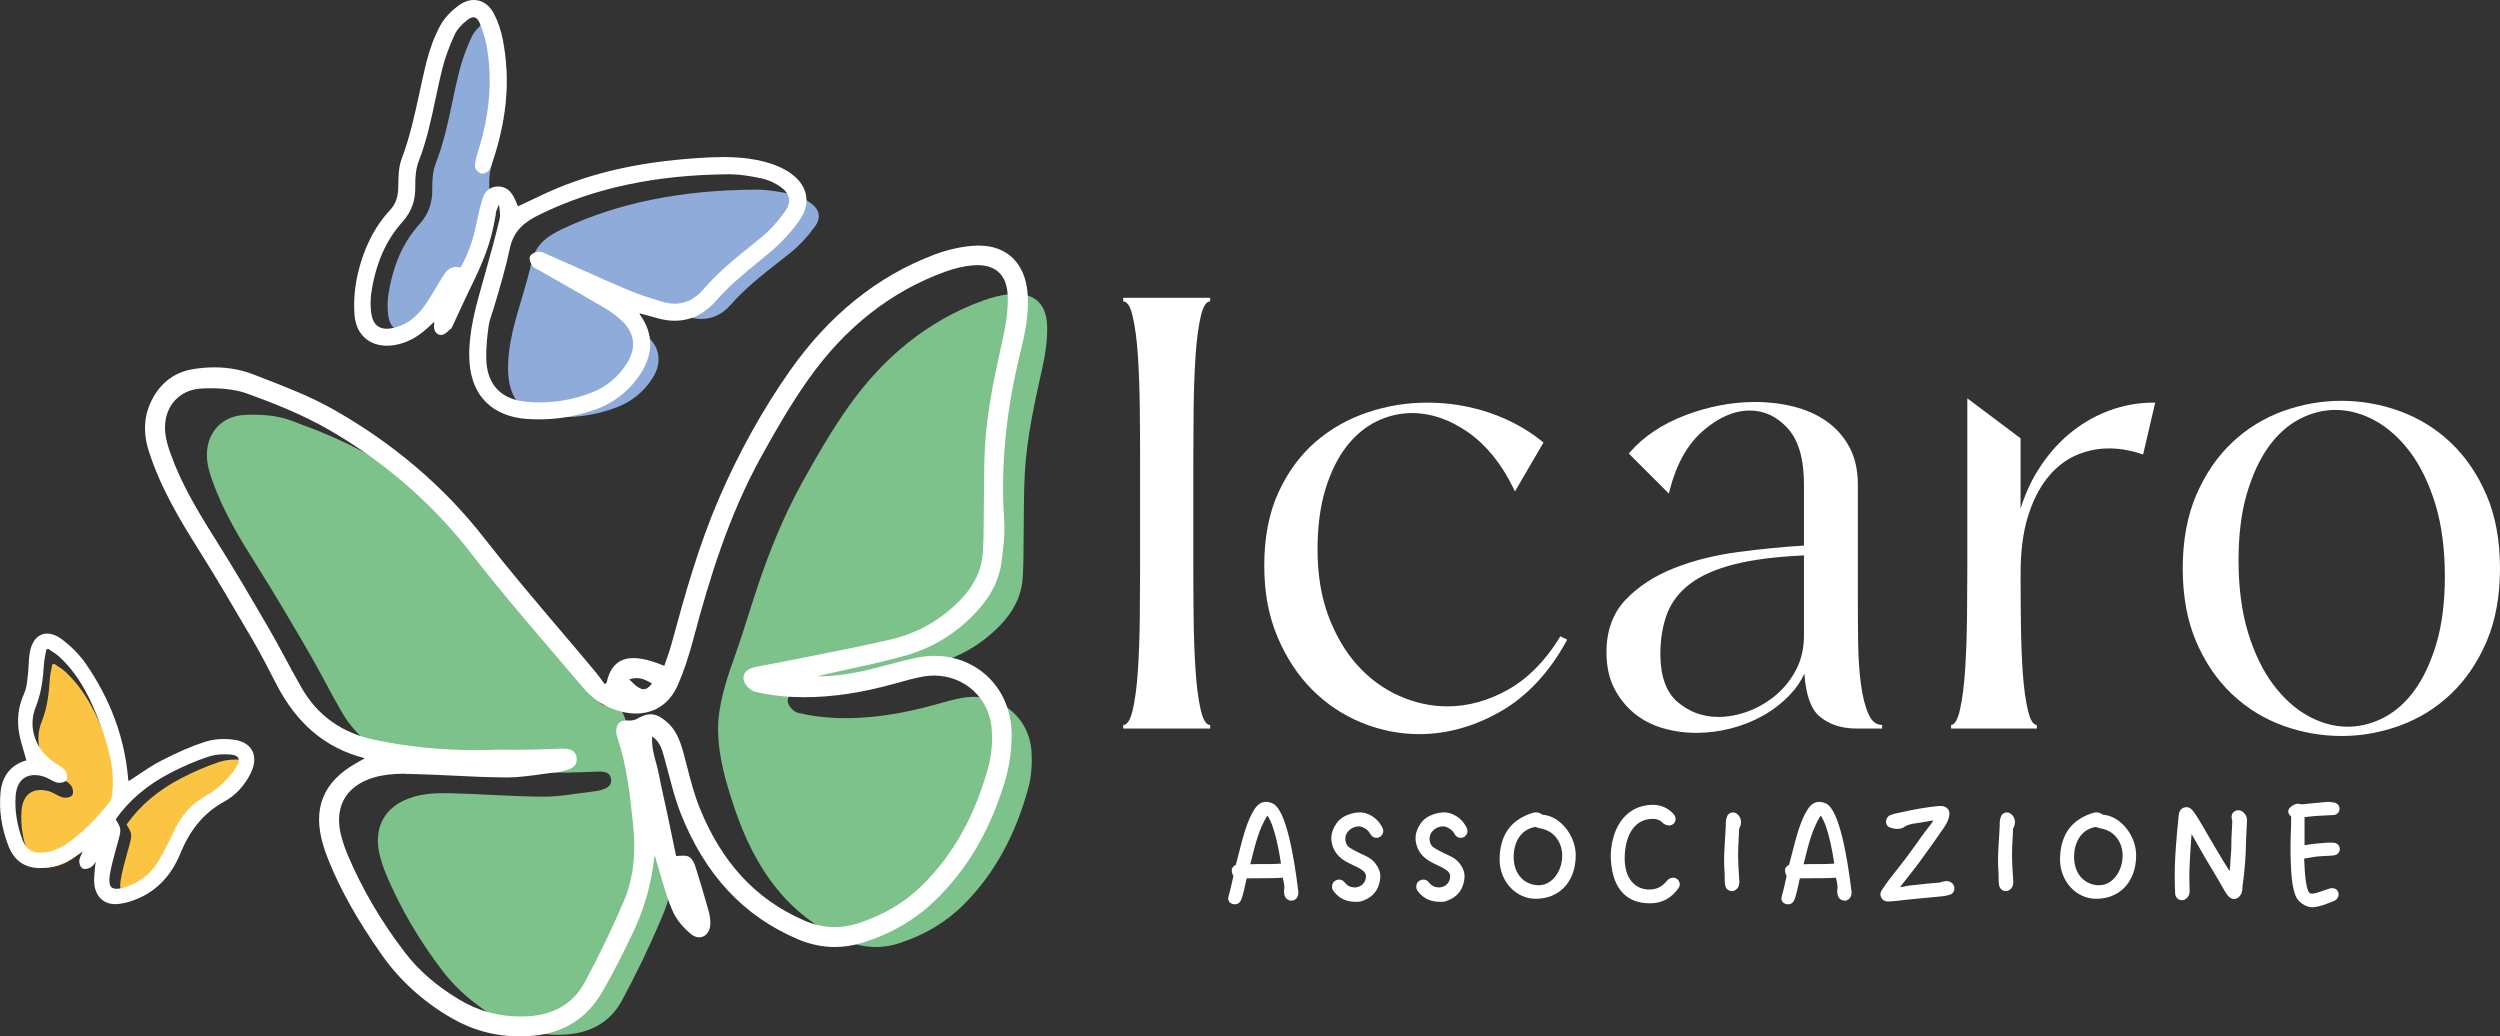 <?xml version="1.0" encoding="UTF-8"?>
<svg id="Livello_2" data-name="Livello 2" xmlns="http://www.w3.org/2000/svg" viewBox="0 0 671.99 278.58">
  <rect x="0" y="0" width="671.99" height="278.58" fill="#333333" stroke="none"/>
  <defs>
    <style>
      .cls-1 {
        fill: #fff;
      }

      .cls-2 {
        fill: #8eabda;
      }

      .cls-3 {
        fill: #7dc18b;
      }

      .cls-4 {
        fill: #fcc443;
      }
    </style>
  </defs>
  <g id="Layer_1" data-name="Layer 1">
    <g>
      <g>
        <g>
          <path class="cls-3" d="M170.19,202.26c-.59-3.61-1.3-7.22-2.76-10.59-.86-1.99-4.8-1.22-6.18-2.78-1.83-2.07-4.7-5.65-6.5-7.74-7.18-8.38-14.74-17.74-21.48-26.48-10.46-13.57-18.99-23.64-33.68-32.12-6.81-3.93-14.23-6.92-21.64-9.61-3.72-1.35-8.05-1.59-12.07-1.42-6.82.28-10.97,5.61-10.18,12.39.21,1.8.77,3.59,1.38,5.31,2.9,8.19,7.36,15.55,11.98,22.86,4.82,7.64,9.4,15.45,13.94,23.26,3.06,5.25,5.77,10.7,8.81,15.96,4.35,7.54,10.93,11.99,19.45,13.77,10.72,2.24,21.54,3.06,32.46,2.61,2.97,0,5.94.04,8.9-.01,2.69-.04,5.37-.19,8.06-.26,1.62-.05,3.37.07,3.58,2.09.2,1.97-1.48,2.51-3.02,2.93-.54.15-1.11.24-1.67.3-4.49.51-8.99,1.44-13.48,1.41-8.47-.04-16.94-.75-25.42-.93-3.21-.07-6.57.1-9.61,1.01-7.94,2.38-11.05,8.58-8.75,16.57.39,1.36.84,2.7,1.38,4,3.95,9.45,9.13,18.18,15.35,26.3,3.92,5.11,8.83,9.12,14.33,12.45,5.61,3.39,11.63,4.85,18.21,4.56,6.96-.32,12.39-3.19,15.65-9.26,3.74-6.96,7.21-14.09,10.29-21.36,1.1-2.59,2.74-6.41,2.67-9.27-.04-1.64-1.2-3.43-1.8-4.92-.69-1.72-1.34-3.46-1.95-5.21-2.46-7-4.32-14.21-5.56-21.53-.24-1.42-.46-2.86-.69-4.3Z"/>
          <path class="cls-3" d="M214.66,185.86c2.35-.51,4.73-.87,7.08-1.34,9.55-1.94,19.15-3.69,28.64-5.92,7.14-1.68,13.39-5.25,18.54-10.6,3.46-3.59,5.67-7.79,5.99-12.78.25-3.94.19-7.9.25-11.85.09-5.37,0-10.74.3-16.1.54-9.78,2.7-19.29,4.81-28.83.79-3.56,1.31-7.28,1.19-10.91-.2-6.08-3.68-9-9.72-8.49-2.5.21-5.03.86-7.39,1.71-15.14,5.48-26.94,15.41-36.14,28.36-4.65,6.55-8.71,13.57-12.6,20.61-4.85,8.79-8.67,18.11-11.86,27.61-2.04,6.09-3.83,12.26-5.98,18.3-2.29,6.44-4.76,13.44-4.75,20.36.02,7.23,2.06,14.23,4.34,21.03,2.63,7.83,6.22,15.44,11.45,21.88,3.33,4.11,7.31,7.67,11.81,10.46,2.06,1.28,4.22,2.4,6.44,3.37,4.9,2.14,9.82,2.4,14.88.73,6.4-2.12,12.11-5.38,16.94-10.16,8.89-8.81,14.27-19.6,17.53-31.5.84-3.08,1.05-6.46.87-9.66-.54-9.59-9.12-16.23-18.56-14.57-2.5.44-4.96,1.15-7.4,1.84-8.91,2.5-17.95,3.98-27.22,3.55-3.23-.15-6.48-.62-9.62-1.36-1.09-.26-2.44-1.65-2.69-2.75-.42-1.86,1.27-2.65,2.87-2.99Z"/>
        </g>
        <path class="cls-1" d="M139.87,278.58c-6.78,0-12.9-1.65-18.71-5.05-7.52-4.39-13.76-10.07-18.53-16.86-6.55-9.31-11.12-17.46-14.4-25.64-.51-1.26-.95-2.5-1.31-3.7-3.04-9.96-.1-17.25,9-22.3.58-.32,2.08-1.17,2.08-1.17-.1-.07-.18-.13-.24-.14-10.35-2.7-18.06-9.23-23.56-19.98-1.88-3.66-4-7.81-6.32-11.78l-.39-.67c-4.51-7.72-9.17-15.7-14.01-23.38-5.11-8.12-10.36-16.86-13.47-26.61-1.7-5.33-1.31-10.09,1.2-14.53,2.42-4.29,6.08-6.84,10.89-7.59,1.89-.29,3.75-.44,5.54-.44,3.7,0,7.21.64,10.44,1.89l2.49.97c6.35,2.45,12.91,4.99,18.89,8.37,16.2,9.14,29.87,20.78,40.64,34.6,6.58,8.44,13.63,16.74,20.45,24.77,3.17,3.73,6.45,7.59,9.64,11.42.64.77,1.22,1.59,1.79,2.38.18.26.36.51.55.76l.53-.38c.94-4.46,3.3-6.63,7.2-6.63,2.21,0,4.93.68,8.29,2.09.17-.49.34-.98.52-1.47.48-1.34.97-2.72,1.34-4.1,3.85-14.2,7.47-26.97,12.85-39.44,5.34-12.37,11.76-23.93,19.11-34.38,10.47-14.89,23.48-25.36,38.66-31.11,3.88-1.47,7.84-2.32,11.43-2.46.24,0,.47-.01.7-.01,7.5,0,12.38,4.75,13.04,12.71.47,5.65-.74,11.18-2.01,16.36-3.83,15.57-5.23,30.24-4.28,44.84.24,3.71-.21,7.44-.72,11.26-.57,4.22-2.41,8.2-5.47,11.83-5.43,6.45-12.23,10.88-20.19,13.16-5,1.43-10.17,2.56-15.17,3.64-2.23.48-4.47.97-6.69,1.48-.7.16-1.4.32-2.09.5h.18c4.17,0,8.59-.57,13.51-1.73,1.81-.43,3.65-.91,5.42-1.38,2.47-.65,5.02-1.33,7.57-1.87,1.63-.35,3.28-.52,4.9-.52,11.79,0,20.72,9.04,20.76,21.04.02,4.3-.58,8.6-1.73,12.45-3.99,13.31-10.15,23.87-18.85,32.28-5.32,5.14-11.85,8.95-19.4,11.3-2.53.79-5.08,1.19-7.57,1.19-3.34,0-6.71-.72-10.01-2.13-14.57-6.24-24.85-17.29-31.4-33.8-1.32-3.33-2.24-6.86-3.14-10.28-.4-1.53-.81-3.11-1.25-4.65l-.11-.4c-.57-2.01-1.11-3.91-3.15-5.36-.21,2.56.42,4.85,1.03,7.08.28,1.02.57,2.08.76,3.13.46,2.45,1.01,4.93,1.55,7.32.3,1.35.61,2.71.89,4.07.53,2.5,1.05,5.01,1.56,7.51l.63,3.05c.31-.01.61-.03.9-.05.38-.03.73-.05,1.07-.05.57,0,1.01.08,1.38.26,1.04.49,1.63,2.02,1.83,2.65,1.17,3.65,2.34,7.58,3.58,12.01.34,1.22.49,2.45.44,3.55-.1,2.05-1.33,3.49-2.98,3.49-.74,0-1.5-.3-2.19-.86-2.19-1.78-3.93-3.94-4.91-6.1-1.26-2.79-2.14-5.79-2.99-8.7-.27-.93-.55-1.87-.83-2.8-.14-.47-.27-.94-.4-1.42-.2-.72-.4-1.45-.66-2.19-.08.48-.15.96-.21,1.45-.78,6.74-2.76,13.44-5.89,19.93-2.24,4.63-4.93,10.08-7.97,15.35-4.27,7.42-10.94,11.42-19.81,11.89-.74.04-1.48.06-2.21.06ZM108.95,207.96c-3.38,0-6.14.34-8.45,1.02-7.8,2.33-10.94,8.29-8.62,16.34.44,1.53.9,2.85,1.39,4.03,3.89,9.3,9.13,18.28,15.58,26.69,3.68,4.8,8.41,8.91,14.47,12.57,5.14,3.11,10.58,4.62,16.63,4.62.55,0,1.11-.01,1.67-.04,7.23-.33,12.47-3.43,15.58-9.2,3.96-7.38,7.48-14.69,10.47-21.72,2.49-5.87,3.32-12.46,2.55-20.15-.89-8.89-1.77-16.27-4.2-23.67-.19-.58-.38-1.2-.38-1.81,0-1.05.23-1.8.74-2.31.45-.46,1.11-.69,1.96-.69.13,0,.26,0,.39.02.15.01.3.02.46.02.77,0,1.45-.14,1.9-.41,1.54-.88,2.71-1.27,3.79-1.27,1.31,0,2.53.54,4.09,1.82,2.55,2.08,3.72,4.85,4.69,8.37.37,1.33.71,2.67,1.06,4.02.93,3.61,1.9,7.35,3.3,10.83,5.93,14.77,15.1,24.69,28.04,30.34,2.76,1.2,5.56,1.82,8.32,1.82,2.14,0,4.34-.37,6.52-1.09,6.82-2.26,12.41-5.61,17.08-10.24,8.33-8.25,14.13-18.69,17.74-31.89.77-2.82,1.07-6.17.88-9.7-.47-8.37-7.14-14.69-15.52-14.69-.95,0-1.92.09-2.87.25-2.37.42-4.76,1.09-7.06,1.74l-.44.12c-8.87,2.49-16.9,3.71-24.55,3.71-1.1,0-2.22-.03-3.31-.08-3.29-.15-6.61-.62-9.88-1.39-1.25-.29-2.77-1.84-3.06-3.12-.16-.72-.07-1.36.28-1.91.5-.78,1.5-1.33,2.97-1.65,1.34-.29,2.71-.54,4.04-.77,1.06-.19,2.12-.38,3.18-.6,2.74-.55,5.48-1.1,8.22-1.64,6.88-1.36,14-2.76,20.93-4.39,7.19-1.69,13.47-5.28,18.67-10.67,3.73-3.87,5.68-8.04,5.99-12.75.18-2.81.2-5.69.22-8.47,0-1.19.02-2.38.04-3.57.03-1.74.04-3.49.05-5.23.02-3.67.05-7.46.25-11.18.53-9.68,2.66-19.26,4.71-28.53l.2-.9c.92-4.14,1.31-7.74,1.21-11-.18-5.42-2.99-8.29-8.14-8.29-.42,0-.85.02-1.29.06-2.3.19-4.8.77-7.42,1.72-14.45,5.23-26.77,14.89-36.6,28.73-4.85,6.83-9.02,14.1-12.8,20.95-8.82,15.96-14,33.06-18.28,49.16-1.3,4.88-2.62,8.79-4.17,12.3-2.16,4.9-6.14,7.6-11.22,7.6-1.24,0-2.54-.16-3.86-.49-4.13-1.01-7.6-3.17-10.33-6.42-2.94-3.49-5.96-7.02-8.88-10.43-7.03-8.21-14.3-16.71-21.01-25.41-10.44-13.53-23.34-24.79-38.36-33.46-7.3-4.22-15.21-7.3-21.97-9.75-2.73-.99-5.98-1.47-9.96-1.47-.73,0-1.46.02-2.18.05-3.15.13-5.78,1.33-7.61,3.47-1.91,2.23-2.74,5.31-2.35,8.67.22,1.87.82,3.74,1.38,5.32,2.93,8.27,7.42,15.69,12.15,23.2,5,7.92,9.76,16.06,14.21,23.71,1.6,2.75,3.13,5.59,4.61,8.34,1.41,2.61,2.86,5.31,4.37,7.92,4.25,7.35,10.81,12,19.52,13.82,8.8,1.84,17.92,2.77,27.12,2.77h0c1.93,0,3.89-.04,5.84-.12.05,0,4.6.01,5.52.01,1.19,0,2.37,0,3.56-.02,1.63-.03,3.27-.09,4.9-.15,1.1-.04,2.2-.09,3.3-.12.16,0,.32,0,.48,0,.91,0,3.34,0,3.61,2.53.25,2.45-2.03,3.08-3.4,3.45-.51.14-1.07.24-1.77.32-1.39.16-2.81.36-4.18.55-3.09.44-6.28.89-9.43.89h-.17c-4.79-.02-9.66-.26-14.37-.49-3.78-.18-7.68-.38-11.52-.45-.4,0-.81-.01-1.21-.01ZM169.12,182.6c1.76,1.86,2.95,2.66,3.91,2.66h0c.71,0,1.4-.47,2.21-1.52-1.39-.88-2.65-1.46-4.15-1.46-.64,0-1.28.1-1.96.32Z"/>
      </g>
      <g>
        <g>
          <path class="cls-2" d="M128.37,72.56c-.24-.07-.48-.12-.7-.15-2.08-.28-3.25,1.14-4.2,2.72-.32.54-.65,1.08-.97,1.62-1.13,1.89-2.29,3.85-3.55,5.69-2.43,3.57-5.31,5.66-8.82,6.38-.86.18-1.63.22-2.31.13-1.99-.27-3.15-1.69-3.47-4.22-.23-1.86-.22-3.62.01-5.25,1.17-7.96,3.92-14.25,8.4-19.23,2.41-2.68,3.5-5.68,3.43-9.45-.05-2.92.25-5.1.94-6.87,2.13-5.47,3.35-11.23,4.53-16.81.55-2.61,1.12-5.31,1.78-7.94.73-2.94,1.87-6.08,3.38-9.33.59-1.26,1.71-2.55,3.35-3.84.71-.55,1.32-.8,1.84-.73.6.08,1.11.61,1.52,1.59.94,2.23,1.64,4.68,2.02,7.1,1.4,8.88.54,17.98-2.62,27.8-1.7,4.86-1.41,6.7-1.41,9.29,0,2.23.55,4.53,1.85,6.31-.24.99-.46,2.01-.68,3.11-.9,4.6-2.28,8.45-4.32,12.09Z"/>
          <path class="cls-2" d="M218.97,61.01c-2.03,2.76-4.16,5.04-6.31,6.77-1.1.88-2.2,1.75-3.31,2.62-4.46,3.5-9.08,7.12-12.92,11.5-2.6,2.97-5.78,4.22-9.44,3.72-.68-.09-1.39-.25-2.1-.47l-.77-.23c-2.76-.84-5.6-1.7-8.28-2.82-5.09-2.12-10.22-4.36-15.19-6.53-2.39-1.04-4.79-2.09-7.19-3.12-.16-.07-.32-.14-.48-.22-.5-.23-1.78-1-2.35-.8-.81.28-.91,1.57-.57,2.21.45.87,1.4,1.34,2.28,1.78,6.48,3.19,12.55,7.19,18.05,11.87,2.25,1.92,5,3.7,6.13,6.56,1.04,2.63.39,5.44-1.1,7.77-2.36,3.7-5.67,6.38-9.82,7.94-5.71,2.15-11.75,2.95-17.95,2.39-.31-.03-.61-.06-.91-.1-1.82-.25-3.62-.76-5.2-1.69-4.32-2.55-5.11-7.79-4.96-12.3.32-9.39,4.28-18.08,6.24-27.15,1.04-4.85,4.01-7.12,8.47-9.22,14.85-6.97,31.8-10.41,51.8-10.51,1.47,0,3.04.1,4.79.34,1.37.19,2.85.45,4.65.83,1.74.37,3.58,1.17,5.18,2.28,1.35.93,2.13,1.97,2.33,3.1.19,1.09-.16,2.26-1.06,3.48Z"/>
        </g>
        <path class="cls-1" d="M212.84,46.8c-2.41-1.79-5.27-2.78-7.24-3.3-1.38-.36-2.84-.65-4.34-.86-4.53-.62-9.06-.45-13.29-.18-17.15,1.09-30.87,4.39-43.19,10.38-1.31.63-2.62,1.25-3.98,1.88l-1.58.74c-.09-.2-.17-.4-.25-.6-.3-.72-.58-1.39-.94-2.04-.84-1.56-2.02-2.45-3.49-2.65-.31-.04-.63-.05-.96-.03-1.84.11-3.23,1.22-3.81,3.05-.62,1.98-1.16,4.16-1.65,6.65-.9,4.6-2.28,8.45-4.32,12.09-.24-.07-.48-.12-.7-.15-2.08-.28-3.25,1.14-4.2,2.72-.32.54-.65,1.08-.97,1.62-1.13,1.89-2.29,3.85-3.55,5.69-2.43,3.57-5.31,5.66-8.82,6.38-.86.18-1.63.22-2.31.13-1.99-.27-3.15-1.69-3.47-4.22-.23-1.86-.22-3.62.01-5.25,1.17-7.96,3.92-14.25,8.4-19.23,2.41-2.68,3.5-5.68,3.43-9.45-.05-2.92.25-5.1.94-6.87,2.13-5.47,3.35-11.23,4.53-16.81.55-2.61,1.12-5.31,1.78-7.94.73-2.94,1.87-6.08,3.38-9.33.59-1.26,1.71-2.55,3.35-3.84.71-.55,1.32-.8,1.84-.73.6.08,1.11.61,1.52,1.59.94,2.23,1.64,4.68,2.02,7.1,1.4,8.88.54,17.98-2.62,27.8-.29.91-.68,2.27-.69,3.62,0,.74.9,1.57,1.56,1.85.07.03.16.05.24.07.57.08,1.35-.29,1.78-.69.44-.42.66-1.04.84-1.6l.05-.16c4.07-11.94,5.06-22.89,3.03-33.47-.51-2.65-1.36-5.14-2.47-7.2-1.08-2.01-2.71-3.26-4.6-3.51-1.51-.21-3.09.23-4.57,1.26-2.25,1.57-4.1,3.54-5.19,5.56-1.55,2.86-2.8,6.16-3.71,9.78-.69,2.76-1.3,5.58-1.89,8.31-1.27,5.88-2.59,11.96-4.77,17.71-.85,2.24-.88,4.78-.92,7.24v.31c-.04,2.76-.71,4.63-2.22,6.26-4.21,4.53-7.14,10.37-8.71,17.35-.81,3.62-1.1,7.36-.84,10.79.35,4.57,3.07,7.63,7.28,8.21,1.1.15,2.28.12,3.51-.08,2.99-.49,5.76-1.88,8.46-4.24.6-.52,1.18-1.07,1.85-1.7.11-.1.22-.21.33-.32,0,.25,0,.45-.02.64-.2,1.57.44,2.72,1.59,2.88.1.01.2.02.31.02.74,0,1.38-.59,1.99-1.15.23-.21.46-.42.69-.59.16-.12.22-.3.29-.48.57-1.21,1.13-2.43,1.69-3.64,1.23-2.65,2.49-5.39,3.8-8.05,2.35-4.79,5.17-11.23,6.12-18.46.08-.62.33-1.23.59-1.87.08-.2.16-.4.24-.6l.16.02c.03.32.07.64.11.96.12.93.23,1.81.04,2.6-1.12,4.72-2.44,9.48-3.72,14.08l-.13.47c-.25.91-.51,1.82-.77,2.72-1.81,6.38-3.68,12.99-3.56,19.89.16,9.45,5.14,15.32,14.03,16.53.48.07.97.12,1.47.15,5.99.44,12-.34,17.87-2.33,5.27-1.79,9.5-5.03,12.55-9.64,3.61-5.45,3.64-10.8.07-15.91-.1-.14-.17-.31-.26-.53l1.04.28c1.27.34,2.44.65,3.6.99.92.27,1.83.47,2.72.59,5.18.7,9.66-1.08,13.32-5.29,3.33-3.84,7.29-7.09,11.12-10.23,1.17-.96,2.34-1.92,3.5-2.9,2.98-2.52,5.67-5.46,7.78-8.5,3.05-4.38,2.25-9.1-2.1-12.32ZM179.88,81.52c-.66-.09-1.35-.25-2.04-.46l-.75-.23c-2.67-.83-5.43-1.68-8.03-2.78-4.93-2.1-9.91-4.32-14.72-6.46-2.32-1.03-4.64-2.07-6.96-3.09-.15-.07-.31-.14-.47-.22-.54-.26-1.1-.52-1.69-.6-.13-.02-.25-.03-.38-.02-.78.01-2.07.5-2.38,1.27-.32.78.24,1.97.69,2.59.34.46.87.71,1.38.95.19.09.38.18.56.28,1.62.93,3.25,1.86,4.87,2.78,4.02,2.3,8.19,4.68,12.25,7.06,1.65.97,3.2,2.08,4.59,3.3,3.77,3.3,4.4,7.45,1.77,11.68-2.31,3.71-5.53,6.39-9.57,7.97-5.55,2.17-11.42,3-17.44,2.46-.3-.03-.59-.06-.88-.1-6.47-.88-9.93-4.97-9.98-11.82-.02-2.9.25-5.7.66-8.58.22-1.55.9-3.14,1.35-4.65,1.56-5.23,3.18-10.64,4.33-16.06,1.03-4.86,3.93-7.14,8.26-9.24,14.45-7.03,30.91-10.53,50.34-10.71,1.43-.01,2.95.09,4.65.32,1.33.18,2.76.44,4.51.81,1.69.36,3.47,1.16,5.02,2.26,1.3.92,2.06,1.96,2.25,3.09.18,1.09-.17,2.26-1.04,3.49-1.98,2.77-4.05,5.06-6.16,6.79-1.07.89-2.15,1.76-3.22,2.63-4.35,3.52-8.84,7.15-12.59,11.55-2.54,2.97-5.63,4.24-9.18,3.75Z"/>
      </g>
      <g>
        <g>
          <path class="cls-4" d="M12.39,233.22c-2.39,0-3.86-1.06-4.75-3.43-1.52-4.04-2.15-8.04-1.85-11.9.27-3.52,2.12-5.54,5.09-5.54.77,0,1.6.14,2.47.4.54.17,1.06.45,1.6.74.58.31,1.18.64,1.83.83.22.06.49.1.78.1.67,0,1.51-.18,1.85-.67.44-.65.16-2.04-.37-2.69-.54-.66-1.29-1.12-2.02-1.57-.2-.12-.4-.25-.6-.38-5.36-3.5-7.45-9.57-5.22-15.11,1.57-3.89,1.95-7.82,2.2-11.52.06-.94.26-1.89.44-2.82.07-.35.14-.71.21-1.06l.52-.16c.29.2.59.4.89.59.77.5,1.49.98,2.12,1.56,5.66,5.26,8.69,12.07,10.91,18.04,2.16,5.82,4.05,12.13,3.23,18.92-.1.87-.35,1.6-.7,2.05-3.49,4.48-7.13,8.06-11.13,10.95-2.1,1.51-4.21,2.36-6.46,2.6-.36.04-.7.06-1.03.06Z"/>
          <path class="cls-4" d="M32.38,236.97c.38-2.56,1.1-5.12,1.79-7.6.2-.71.4-1.42.59-2.13l.02-.09c.74-2.77.73-3.06-.76-5.51,3.61-5.12,8.44-9.21,14.75-12.49,3.33-1.73,6.72-3.18,10.06-4.31,1.3-.44,2.81-.67,4.49-.67.5,0,1.02.02,1.54.06,1.11.09,1.85.43,2.12.97.28.55.11,1.34-.47,2.3-.95,1.54-2.24,3.08-3.95,4.69-1.27,1.2-2.79,2.29-4.51,3.25-3.7,2.06-6.41,5.15-8.54,9.75-1.45,3.12-2.83,5.74-4.23,8.03-2.06,3.36-5.14,5.64-9.16,6.8-.71.21-1.33.31-1.85.31-.69,0-1.18-.18-1.49-.54-.45-.53-.58-1.48-.38-2.83Z"/>
        </g>
        <path class="cls-1" d="M67.79,201.78c-.81-1.54-2.42-2.55-4.67-2.91-.96-.15-1.94-.23-2.94-.23-1.78,0-3.52.26-5.02.74-3.56,1.14-7.34,2.77-11.91,5.13-2.19,1.13-4.28,2.53-6.29,3.89-.79.53-1.58,1.06-2.38,1.58-.06-.23-.12-.45-.14-.67-.9-10.9-4.74-21.31-11.41-30.95-1.54-2.23-3.69-4.44-6.22-6.39-1.41-1.09-2.84-1.66-4.13-1.66-2.44,0-4.21,1.98-4.71,5.3-.17,1.08-.23,2.19-.28,3.26-.05.9-.1,1.83-.21,2.72l-.09.76c-.16,1.39-.33,2.83-.88,4.02-1.57,3.39-2.03,7.01-1.36,10.74.32,1.77.83,3.46,1.37,5.26.2.66.4,1.32.59,2-4.13,1.16-6.54,4.14-6.97,8.65-.45,4.78.28,9.64,2.16,14.44,1.53,3.9,4.39,5.87,8.5,5.87.49,0,1-.03,1.52-.08,2.74-.29,5.37-1.29,7.79-2.96.63-.43,1.26-.85,1.9-1.26l.25-.16-.09.18c-.33.65-.68,1.33-.83,2.06-.15.74.2,1.95.83,2.3.18.1.41.16.69.16.57,0,1.27-.23,1.71-.57.44-.34.78-.78,1.17-1.33-.11.69-.19,1.23-.23,1.78-.02.28-.05.56-.07.84-.1,1.09-.2,2.21-.09,3.32.34,3.34,2.5,5.42,5.64,5.42.28,0,.57-.02.87-.05,1.63-.18,3.39-.67,5.25-1.47,5.16-2.2,9-6.29,11.4-12.16,2.68-6.53,6.41-10.94,11.76-13.88,3.07-1.69,5.55-4.37,7.17-7.74,1.07-2.23,1.2-4.34.35-5.95ZM10.81,229.21c-2.39,0-3.86-1.06-4.75-3.43-1.52-4.04-2.15-8.04-1.85-11.9.27-3.52,2.12-5.54,5.09-5.54.77,0,1.6.14,2.47.4.54.17,1.06.45,1.6.74.58.31,1.18.64,1.83.83.22.06.49.1.78.1.67,0,1.51-.18,1.85-.67.44-.65.16-2.04-.37-2.69-.54-.66-1.29-1.12-2.02-1.57-.2-.12-.4-.25-.6-.38-5.36-3.5-7.45-9.57-5.22-15.11,1.57-3.89,1.95-7.82,2.2-11.52.06-.94.26-1.89.44-2.82.07-.35.14-.71.21-1.06l.52-.16c.29.2.59.4.89.59.77.5,1.49.98,2.12,1.56,5.66,5.26,8.69,12.07,10.91,18.04,2.16,5.82,4.05,12.13,3.23,18.92-.1.87-.35,1.6-.7,2.05-3.49,4.48-7.13,8.06-11.13,10.95-2.1,1.51-4.21,2.36-6.46,2.6-.36.04-.7.06-1.03.06ZM29.46,235.55c.38-2.56,1.1-5.12,1.79-7.6.2-.71.4-1.42.59-2.13l.02-.09c.74-2.77.73-3.06-.76-5.51,3.61-5.12,8.44-9.21,14.75-12.49,3.33-1.73,6.72-3.18,10.06-4.31,1.3-.44,2.81-.67,4.49-.67.5,0,1.02.02,1.54.06,1.11.09,1.85.43,2.12.97.28.55.11,1.34-.47,2.3-.95,1.54-2.24,3.08-3.95,4.69-1.27,1.2-2.79,2.29-4.51,3.25-3.7,2.06-6.41,5.15-8.54,9.75-1.45,3.12-2.83,5.74-4.23,8.03-2.06,3.36-5.14,5.64-9.16,6.8-.71.21-1.33.31-1.85.31-.69,0-1.18-.18-1.49-.54-.45-.53-.58-1.48-.38-2.83Z"/>
      </g>
      <g>
        <g>
          <path class="cls-1" d="M301.92,81.02c1.34,0,2.12,2.16,2.54,3.97.66,2.85,1.13,6.45,1.41,10.69.27,4.26.44,8.91.5,13.83.06,4.96.08,9.48.08,13.43v30.01c0,3.96-.03,8.48-.08,13.43-.06,4.92-.22,9.58-.5,13.83-.28,4.25-.75,7.84-1.41,10.69-.42,1.81-1.2,3.97-2.54,3.97v.96h23.37v-.96c-1.34,0-2.12-2.2-2.54-4.05-.66-2.92-1.14-6.6-1.41-10.94-.28-4.37-.45-9.1-.5-14.08-.06-4.82-.08-9.37-.08-13.52v-28.68c0-4.15.03-8.69.08-13.52.05-4.98.22-9.71.5-14.08.27-4.34.75-8.02,1.41-10.94.42-1.85,1.2-4.05,2.54-4.05v-.96h-23.37v.96Z"/>
          <path class="cls-1" d="M419.2,171.4c-3.84,6.25-8.47,10.93-13.77,13.94-5.3,3-10.81,4.53-16.37,4.53-4.37,0-8.71-.94-12.91-2.8-4.2-1.86-7.97-4.6-11.19-8.15-3.23-3.55-5.86-7.99-7.84-13.2-1.97-5.21-2.97-11.24-2.97-17.94,0-6.27.72-11.78,2.15-16.38,1.42-4.59,3.33-8.44,5.68-11.45,2.34-2.99,5.06-5.24,8.09-6.71,3.03-1.46,6.22-2.21,9.47-2.21,5.11,0,10.18,1.74,15.08,5.17,4.91,3.44,9.02,8.52,12.2,15.09l.39.81,7.67-13.15-.32-.26c-4.14-3.36-8.94-5.97-14.25-7.76-5.32-1.79-10.9-2.7-16.6-2.7s-10.89.88-16.09,2.61c-5.21,1.74-9.93,4.41-14.02,7.94-4.09,3.53-7.45,8.11-9.97,13.6-2.52,5.49-3.8,12.07-3.8,19.56s1.19,13.62,3.54,19.22c2.35,5.6,5.5,10.39,9.37,14.26,3.87,3.87,8.36,6.85,13.35,8.87,4.98,2.02,10.18,3.04,15.45,3.04,7.39,0,14.72-2.04,21.77-6.07,7.06-4.03,13.02-10.38,17.71-18.88l.24-.44-1.84-.92-.23.37Z"/>
          <path class="cls-1" d="M502.26,191.98c-.93-2.06-1.61-4.77-2.05-8.05-.44-3.3-.69-7.05-.75-11.13-.06-3.98-.08-8.08-.08-12.18v-30.38c0-3.84-.75-7.2-2.23-9.99-1.48-2.78-3.52-5.11-6.07-6.93-2.54-1.81-5.52-3.15-8.84-4-3.31-.84-6.8-1.27-10.38-1.27-6.26,0-12.58,1.19-18.78,3.54-6.22,2.36-11.26,5.71-14.97,9.98l-.29.34,10.76,10.76.21-.82c1.75-6.99,4.76-12.38,8.95-16.03,4.17-3.63,8.42-5.47,12.62-5.47,3.85,0,7.27,1.6,10.16,4.77,2.91,3.18,4.38,8.26,4.38,15.12v16.41c-5.65.34-11.6.92-17.7,1.73-6.3.84-12.12,2.31-17.31,4.37-5.22,2.08-9.57,4.92-12.94,8.46-3.41,3.58-5.14,8.33-5.14,14.1,0,3.73.69,6.98,2.06,9.65,1.36,2.66,3.17,4.93,5.38,6.75,2.21,1.81,4.79,3.16,7.68,4.01,2.87.84,5.92,1.27,9.07,1.27s6.12-.4,9.22-1.18c3.08-.78,6.02-1.95,8.71-3.47,2.7-1.52,5.12-3.4,7.21-5.6,1.6-1.68,2.9-3.57,3.87-5.63.42,5.79,1.79,9.57,4.15,11.51,2.58,2.12,5.85,3.2,9.74,3.2h7.01v-.96c-1.59,0-2.78-.94-3.65-2.89ZM484.9,149.28v21.53c0,3.36-.68,6.4-2.03,9.05-1.36,2.66-3.17,4.97-5.39,6.87-2.23,1.9-4.74,3.39-7.45,4.42-2.71,1.03-5.46,1.56-8.18,1.56-4.1,0-7.75-1.34-10.88-3.98-3.1-2.62-4.67-6.96-4.67-12.9,0-4.04.61-7.69,1.8-10.85,1.19-3.13,3.27-5.84,6.18-8.05,2.94-2.23,6.96-4,11.93-5.26,4.91-1.24,11.19-2.04,18.68-2.38Z"/>
          <path class="cls-1" d="M566.76,110.43c-3.88,1.46-7.49,3.6-10.74,6.34-3.25,2.75-6.12,6.16-8.53,10.13-1.82,3-3.28,6.3-4.37,9.85v-18.94l-14.31-10.74v45.2c0,3.96-.03,8.5-.08,13.52-.06,4.98-.22,9.72-.5,14.08-.28,4.36-.75,8.04-1.41,10.94-.6,2.65-1.42,4.05-2.37,4.05v.96h23.04v-.96c-1.2,0-1.95-2.07-2.37-3.81-.66-2.75-1.13-6.21-1.41-10.27-.28-4.09-.44-8.57-.5-13.33-.06-4.61-.08-9.1-.08-13.35,0-5.82.64-10.89,1.9-15.05,1.26-4.15,3-7.67,5.18-10.44,2.17-2.76,4.72-4.82,7.58-6.12,5.27-2.39,11.29-2.64,17.76-.48l.5.17,3.26-13.95h-.6c-4.04,0-8.06.74-11.94,2.2Z"/>
          <path class="cls-1" d="M668.36,133.06c-2.41-5.6-5.65-10.34-9.63-14.1-3.98-3.76-8.59-6.6-13.69-8.45-10.08-3.66-21.09-3.73-31.38,0-5.1,1.85-9.71,4.69-13.69,8.45-3.98,3.76-7.22,8.5-9.63,14.1-2.41,5.6-3.63,12.23-3.63,19.72s1.22,14.13,3.63,19.72c2.41,5.6,5.64,10.34,9.63,14.1,3.98,3.76,8.58,6.6,13.69,8.45,5.09,1.85,10.4,2.78,15.77,2.78s10.51-.94,15.61-2.78c5.1-1.85,9.71-4.69,13.69-8.45,3.98-3.76,7.22-8.5,9.63-14.1,2.41-5.6,3.63-12.23,3.63-19.72s-1.22-14.12-3.63-19.72ZM627.77,110.19c3.57,0,7.14.96,10.62,2.86,3.48,1.91,6.66,4.76,9.44,8.46,2.79,3.72,5.07,8.41,6.77,13.96,1.7,5.55,2.57,12.1,2.57,19.47,0,6.82-.75,12.84-2.23,17.89-1.48,5.04-3.45,9.29-5.85,12.62-2.39,3.32-5.2,5.82-8.35,7.45-6.61,3.42-13.63,3.21-20.25-.41-3.48-1.9-6.66-4.75-9.44-8.46-2.79-3.72-5.07-8.42-6.77-13.96-1.7-5.54-2.57-12.09-2.57-19.47,0-6.82.75-12.84,2.23-17.89,1.48-5.04,3.45-9.29,5.85-12.63,2.39-3.32,5.2-5.82,8.34-7.45,3.14-1.63,6.38-2.45,9.63-2.45Z"/>
        </g>
        <g>
          <path class="cls-1" d="M342.27,216.05c-2.15-1.07-3.87-.46-5.1,1.51-1.95,3.06-2.94,6.92-4.43,12.76l-.54,2.11c-.63.38-1.16.8-1.1,1.63.04.35.09.86.44,1.38-.1.66-1,4.49-1.33,5.52-.06.24-.09.45-.09.62v.04c.1.86.84,1.45,1.75,1.45.03,0,.07,0,.11,0,1.12,0,1.53-.96,1.67-1.27.38-.87.84-2.94,1.17-4.45.11-.51.21-.95.28-1.25.81-.02,1.87-.02,3.03-.03,2.25,0,4.79-.01,6.66-.15.21.72.36,1.5.43,2.3.02.21,0,.47-.03.74-.03.37-.06.76-.01,1.08.05,1.2.87,2.05,1.98,2.05.5,0,.96-.21,1.3-.6.43-.48.61-1.18.51-1.96-1.18-9.68-3.3-21.6-6.71-23.48ZM344.32,232.13c-1.6.14-3.28.14-4.91.13-1.19,0-2.33,0-3.34.05.11-.45.23-.9.34-1.35,1.04-4.19,2.03-8.16,4.25-11.75,1.99,2.7,3.25,10.11,3.67,12.93Z"/>
          <path class="cls-1" d="M367.2,218.64c-2.22-.81-6.33.26-7.95,2.66-.76,1.14-1.6,2.71-1.36,4.76.36,2.57,1.8,4.47,4.41,5.8.47.26.96.49,1.46.72.72.34,1.47.68,2.15,1.14,1.13.73,1.44,1.43,1.15,2.6-.32,1.39-1.71,2.34-3.18,2.21-1.02-.07-1.82-.52-2.52-1.43-.55-.65-1.38-.85-2.15-.51-.75.3-1.16.92-1.16,1.72-.05.63.3,1.07.6,1.47h0c1.45,1.79,3.29,2.62,5.79,2.62.06,0,.12,0,.19,0h.11c.06,0,.14,0,.22,0,.23,0,.53-.02.82-.1,2.64-.8,4.29-2.38,4.92-4.68.29-1.01.55-2.35.03-3.73-.69-1.73-1.89-3-3.56-3.77-1.27-.6-2.59-1.21-3.84-1.94l-.08-.05c-.43-.25-.87-.5-1.11-.91-.73-1.06-.68-2.64.11-3.61.94-1.21,2.64-1.78,3.87-1.32,1.07.43,1.78,1.03,2.22,1.88.49.94,1.55,1.29,2.47.84.88-.47,1.24-1.48.85-2.38-.95-1.99-2.46-3.33-4.47-4.01Z"/>
          <path class="cls-1" d="M389.84,218.64c-2.23-.81-6.33.26-7.95,2.66-.76,1.14-1.6,2.71-1.36,4.76.36,2.57,1.8,4.47,4.41,5.8.47.26.96.49,1.46.72.72.34,1.47.68,2.15,1.14,1.13.73,1.44,1.43,1.15,2.6-.32,1.39-1.71,2.34-3.18,2.21-1.02-.07-1.82-.52-2.52-1.43-.55-.65-1.38-.85-2.15-.51-.75.3-1.16.92-1.16,1.72-.05.63.3,1.07.6,1.47h0c1.45,1.79,3.29,2.62,5.79,2.62.06,0,.12,0,.19,0h.11c.06,0,.14,0,.22,0,.23,0,.53-.02.82-.1,2.64-.8,4.29-2.38,4.92-4.68.29-1.01.55-2.35.03-3.73-.69-1.73-1.89-3-3.56-3.77-1.27-.6-2.59-1.21-3.84-1.94l-.08-.05c-.43-.25-.87-.5-1.11-.91-.73-1.06-.68-2.64.11-3.61.94-1.21,2.64-1.78,3.87-1.32,1.07.43,1.78,1.03,2.22,1.88.49.94,1.55,1.29,2.47.84.88-.47,1.24-1.48.85-2.38-.95-1.99-2.46-3.33-4.47-4.01Z"/>
          <path class="cls-1" d="M414.57,218.99c-.52-.41-1.06-.62-1.6-.62-.69,0-1.07.13-1.5.3-5.56,1.87-8.38,6.06-8.38,12.47h0c.04,5.76,4.38,10.45,9.68,10.45,3.03,0,5.65-1.02,7.56-2.94,2.1-2.11,3.24-5.22,3.22-8.77,0-5.39-4.34-10.65-8.98-10.89ZM419.91,229.81c.07,2.36-.83,4.81-2.35,6.37-1.13,1.16-2.51,1.77-4.01,1.77-3.2,0-6.65-2.38-6.69-7.59,0-3.48,1.56-7.41,5.93-8.1.43.25.93.34,1.37.43.18.04.36.07.54.12,2.31.56,5.06,2.73,5.23,7Z"/>
          <path class="cls-1" d="M449.67,235.92c-.58,0-1.17.29-1.58.79-1.26,1.61-2.8,2.39-4.73,2.39-4.1,0-6.65-3.2-6.65-8.36s1.99-10.64,7.59-10.64c1.01,0,1.84.31,2.47.9.33.5,1.28.89,1.84.89.87,0,1.78-.64,1.78-1.7,0-.54-.22-1.06-.62-1.46-1.47-1.59-3.35-2.4-5.59-2.4-.06,0-.12,0-.18,0-6.5.2-10.74,5.38-11.05,13.53v.02c.13,8.46,3.79,12.93,10.57,12.93,3.18,0,5.76-1.38,7.66-4.11.16-.24.34-.57.34-.97,0-.89-.69-1.82-1.86-1.82Z"/>
          <path class="cls-1" d="M465.37,218.43c-.67.19-1.11.68-1.26,1.37-.2.63-.27,1.33-.22,2.13-.03.88-.09,1.77-.15,2.67-.03.48-.07.95-.09,1.43-.16,2.65-.33,5.39-.12,8.12.05.55.06,1.11.06,1.66,0,.66.01,1.34.1,2.02h0c.09.69.49,1.26,1.07,1.53.23.11.48.17.73.17.35,0,.7-.1,1.02-.31.98-.65,1.05-1.7,1.01-2.43-.03-.64-.08-1.28-.12-1.92-.1-1.63-.21-3.31-.21-4.94,0-1.5.08-3.01.16-4.47.05-.88.09-1.76.13-2.64.02-.1.06-.25.11-.33.66-1.17.49-2.57-.42-3.48-.7-.71-1.37-.7-1.81-.58Z"/>
          <path class="cls-1" d="M490.99,216.05c-2.15-1.07-3.87-.46-5.1,1.51-1.95,3.06-2.94,6.91-4.43,12.74l-.55,2.12c-.63.38-1.16.8-1.1,1.63.04.35.09.86.43,1.39-.1.66-1,4.49-1.33,5.52-.06.24-.09.45-.09.62v.04c.1.86.84,1.45,1.75,1.45.03,0,.07,0,.11,0,1.12,0,1.53-.96,1.67-1.27.38-.87.84-2.94,1.17-4.45.11-.51.21-.95.28-1.25.81-.02,1.87-.02,3.03-.03,2.25,0,4.79-.01,6.66-.15.21.73.36,1.5.43,2.3.02.21,0,.47-.03.74-.03.37-.06.76-.01,1.08.05,1.2.87,2.05,1.98,2.05.5,0,.96-.21,1.3-.6.43-.48.61-1.18.51-1.96-1.18-9.68-3.3-21.6-6.71-23.48ZM493.04,232.13c-1.6.14-3.28.13-4.91.13-1.2,0-2.33-.01-3.34.05.11-.45.23-.9.34-1.35,1.04-4.19,2.03-8.16,4.25-11.75,1.99,2.7,3.25,10.11,3.67,12.93Z"/>
          <path class="cls-1" d="M522.48,236.92c-.68.2-1.32.39-2.02.39-1.8.12-3.63.33-5.35.53l-.53.05c-1.02.1-1.99.2-2.95.45-.28.07-.58.08-.87.05l.02-.02c.56-.72,1.13-1.44,1.69-2.15,1.14-1.45,2.32-2.94,3.44-4.45,2.22-3.03,4.44-6.15,6.6-9.29.83-1.19,1.3-2.26,1.44-3.27.23-1.15-.31-2.09-1.42-2.44-.61-.19-1.25-.13-1.77-.09-3.15.34-6.38.89-10.12,1.75-.8.13-1.5.31-2.2.54-.82.24-1.32.8-1.47,1.64-.1.85.29,1.54,1.01,1.8,1.67.59,2.99.52,4.02-.21.6-.41,1.2-.56,1.88-.73.2-.07.43-.09.66-.11.09,0,.19-.02.29-.03,1.03-.16,2.04-.33,3.09-.52.57-.1,1.15-.2,1.75-.3-.2.34-.38.66-.57.94-1.2,1.49-2.12,2.7-2.99,3.94-.73,1.11-1.54,2.2-2.32,3.25-.45.6-.9,1.21-1.33,1.82-.79,1.05-1.6,2.08-2.41,3.1-1.39,1.75-2.83,3.56-4.07,5.46-.45.65-.79,1.38-.26,2.32.43.82,1.18.97,1.78.97.09,0,.17,0,.25,0,1.02-.03,2.03-.15,3.01-.27.69-.08,1.37-.17,2.07-.22,1.41-.17,2.82-.29,4.22-.42.67-.06,1.33-.12,2-.19.4-.04.8-.07,1.2-.11,1.19-.1,2.42-.2,3.56-.51.81-.16,1.32-.64,1.5-1.42.13-.66-.09-1.32-.59-1.78-.58-.52-1.4-.7-2.24-.46Z"/>
          <path class="cls-1" d="M539,218.43c-.67.19-1.11.68-1.26,1.37-.19.62-.27,1.33-.22,2.13-.03.88-.09,1.77-.15,2.67-.03.48-.07.96-.09,1.43-.16,2.65-.33,5.39-.12,8.12.05.55.06,1.11.06,1.66,0,.66.01,1.34.1,2.02h0c.1.69.5,1.26,1.07,1.53.23.11.48.17.73.17.35,0,.7-.1,1.02-.31.98-.65,1.05-1.7,1.01-2.43-.03-.64-.08-1.28-.12-1.92-.1-1.63-.21-3.31-.21-4.94,0-1.5.08-3.01.16-4.47.05-.88.09-1.76.13-2.64.02-.1.06-.25.11-.33.66-1.17.49-2.57-.42-3.48-.71-.71-1.38-.7-1.81-.58Z"/>
          <path class="cls-1" d="M565.21,218.99c-.52-.41-1.06-.62-1.6-.62-.69,0-1.06.13-1.5.3-5.56,1.87-8.38,6.06-8.38,12.47h0c.04,5.76,4.38,10.45,9.68,10.45,3.03,0,5.65-1.02,7.56-2.94,2.1-2.11,3.24-5.22,3.22-8.77,0-5.39-4.34-10.65-8.98-10.89ZM570.55,229.81c.07,2.36-.83,4.81-2.35,6.37-1.13,1.16-2.51,1.77-4.01,1.77-3.2,0-6.65-2.38-6.69-7.59,0-3.48,1.56-7.41,5.93-8.1.43.25.93.34,1.37.43.18.04.36.07.54.12,2.31.56,5.06,2.73,5.23,7Z"/>
          <path class="cls-1" d="M600.69,218.05c-.69.4-.98,1.18-.78,2.1l.05.17c.03.1.06.22.06.28,0,.95-.06,1.94-.12,2.89-.07,1.12-.14,2.28-.12,3.44.03.84-.04,1.72-.11,2.57l-.05.59c-.06.57-.09,1.14-.11,1.72-.04.75-.07,1.53-.18,2.32-.16-.22-.31-.43-.44-.65-1.66-2.59-3.26-5.33-4.81-7.98l-1.04-1.78c-.22-.37-.43-.74-.64-1.12-.9-1.57-1.83-3.19-2.96-4.66-.82-1.06-1.7-1.07-2.27-.9-.83.2-1.38.9-1.53,1.95-.02.28-.05.55-.08.83-.03.29-.06.59-.08.87-.25,2.34-.45,4.68-.61,6.97-.27,3.53-.36,6.71-.29,9.76.04.84.08,1.64.08,2.47-.04,1.08.58,1.91,1.56,2.07.08.01.17.02.25.02.84,0,1.66-.65,1.98-1.61.11-.38.11-.74.1-1.09v-.24c0-.66-.02-1.32-.04-1.98-.03-1.06-.06-2.16,0-3.22.06-2.4.24-4.85.4-7.22l.14-1.95c.01-.15.03-.31.04-.47,2.2,3.94,4.63,8.1,7.23,12.38.23.4.46.8.68,1.2.55.98,1.12,2,1.83,2.95.49.62,1.14.96,1.78.91.67-.04,1.27-.45,1.7-1.15.36-.62.41-1.27.45-1.9.01-.16.02-.32.04-.47.58-4.33.86-7.86.9-11.11.02-1.26.09-2.56.16-3.82.05-.86.09-1.71.12-2.56.04-.94-.28-1.68-1.02-2.32-.69-.6-1.6-.68-2.24-.24Z"/>
          <path class="cls-1" d="M626.1,238.87c-.49.15-.97.32-1.45.48-.67.23-1.36.47-2.05.66-.83.24-1.38.26-1.7.07-.33-.19-.55-.63-.79-1.57-.47-1.96-.57-3.98-.67-5.94-.03-.61-.06-1.21-.1-1.8.6-.06,1.2-.17,1.79-.28.44-.08.89-.16,1.34-.22.85-.11,1.71-.15,2.55-.19.71-.03,1.45-.06,2.16-.14,1.06-.1,1.75-.78,1.75-1.75-.05-.99-.73-1.63-1.76-1.68-1.19-.07-2.39.05-3.55.15-.34.03-.68.06-1.02.09-.8.08-1.59.2-2.39.32-.25.04-.51.08-.76.11v-7.54c.38-.04.74-.08,1.1-.12.73-.08,1.43-.17,2.16-.21.77-.06,1.55-.09,2.32-.12.77-.03,1.55-.06,2.33-.12.88-.1,1.55-.89,1.49-1.74,0-.79-.67-1.52-1.47-1.61-.52-.1-1.21-.22-1.93-.17-1.02.08-2.04.18-3.06.29-1.01.1-2.03.2-3.06.29l-.2.03c-.23.03-.44.06-.57.03-.82-.3-1.55-.19-2.35.36-.74.47-1.11.93-1.15,1.45-.04.49.21.98.79,1.53.02,1.6-.04,3.16-.09,4.42-.01.38-.03.73-.04,1.03-.08,3-.04,5.91.12,8.91.17,2.46.38,4.69,1.2,6.9.6,1.62,2.72,3.08,4.44,3.08.05,0,.1,0,.15,0,1.9-.16,3.63-.85,5.31-1.53l.42-.17c1.01-.43,1.49-1.47,1.13-2.39-.3-.89-1.29-1.27-2.39-.92Z"/>
        </g>
      </g>
    </g>
  </g>
</svg>